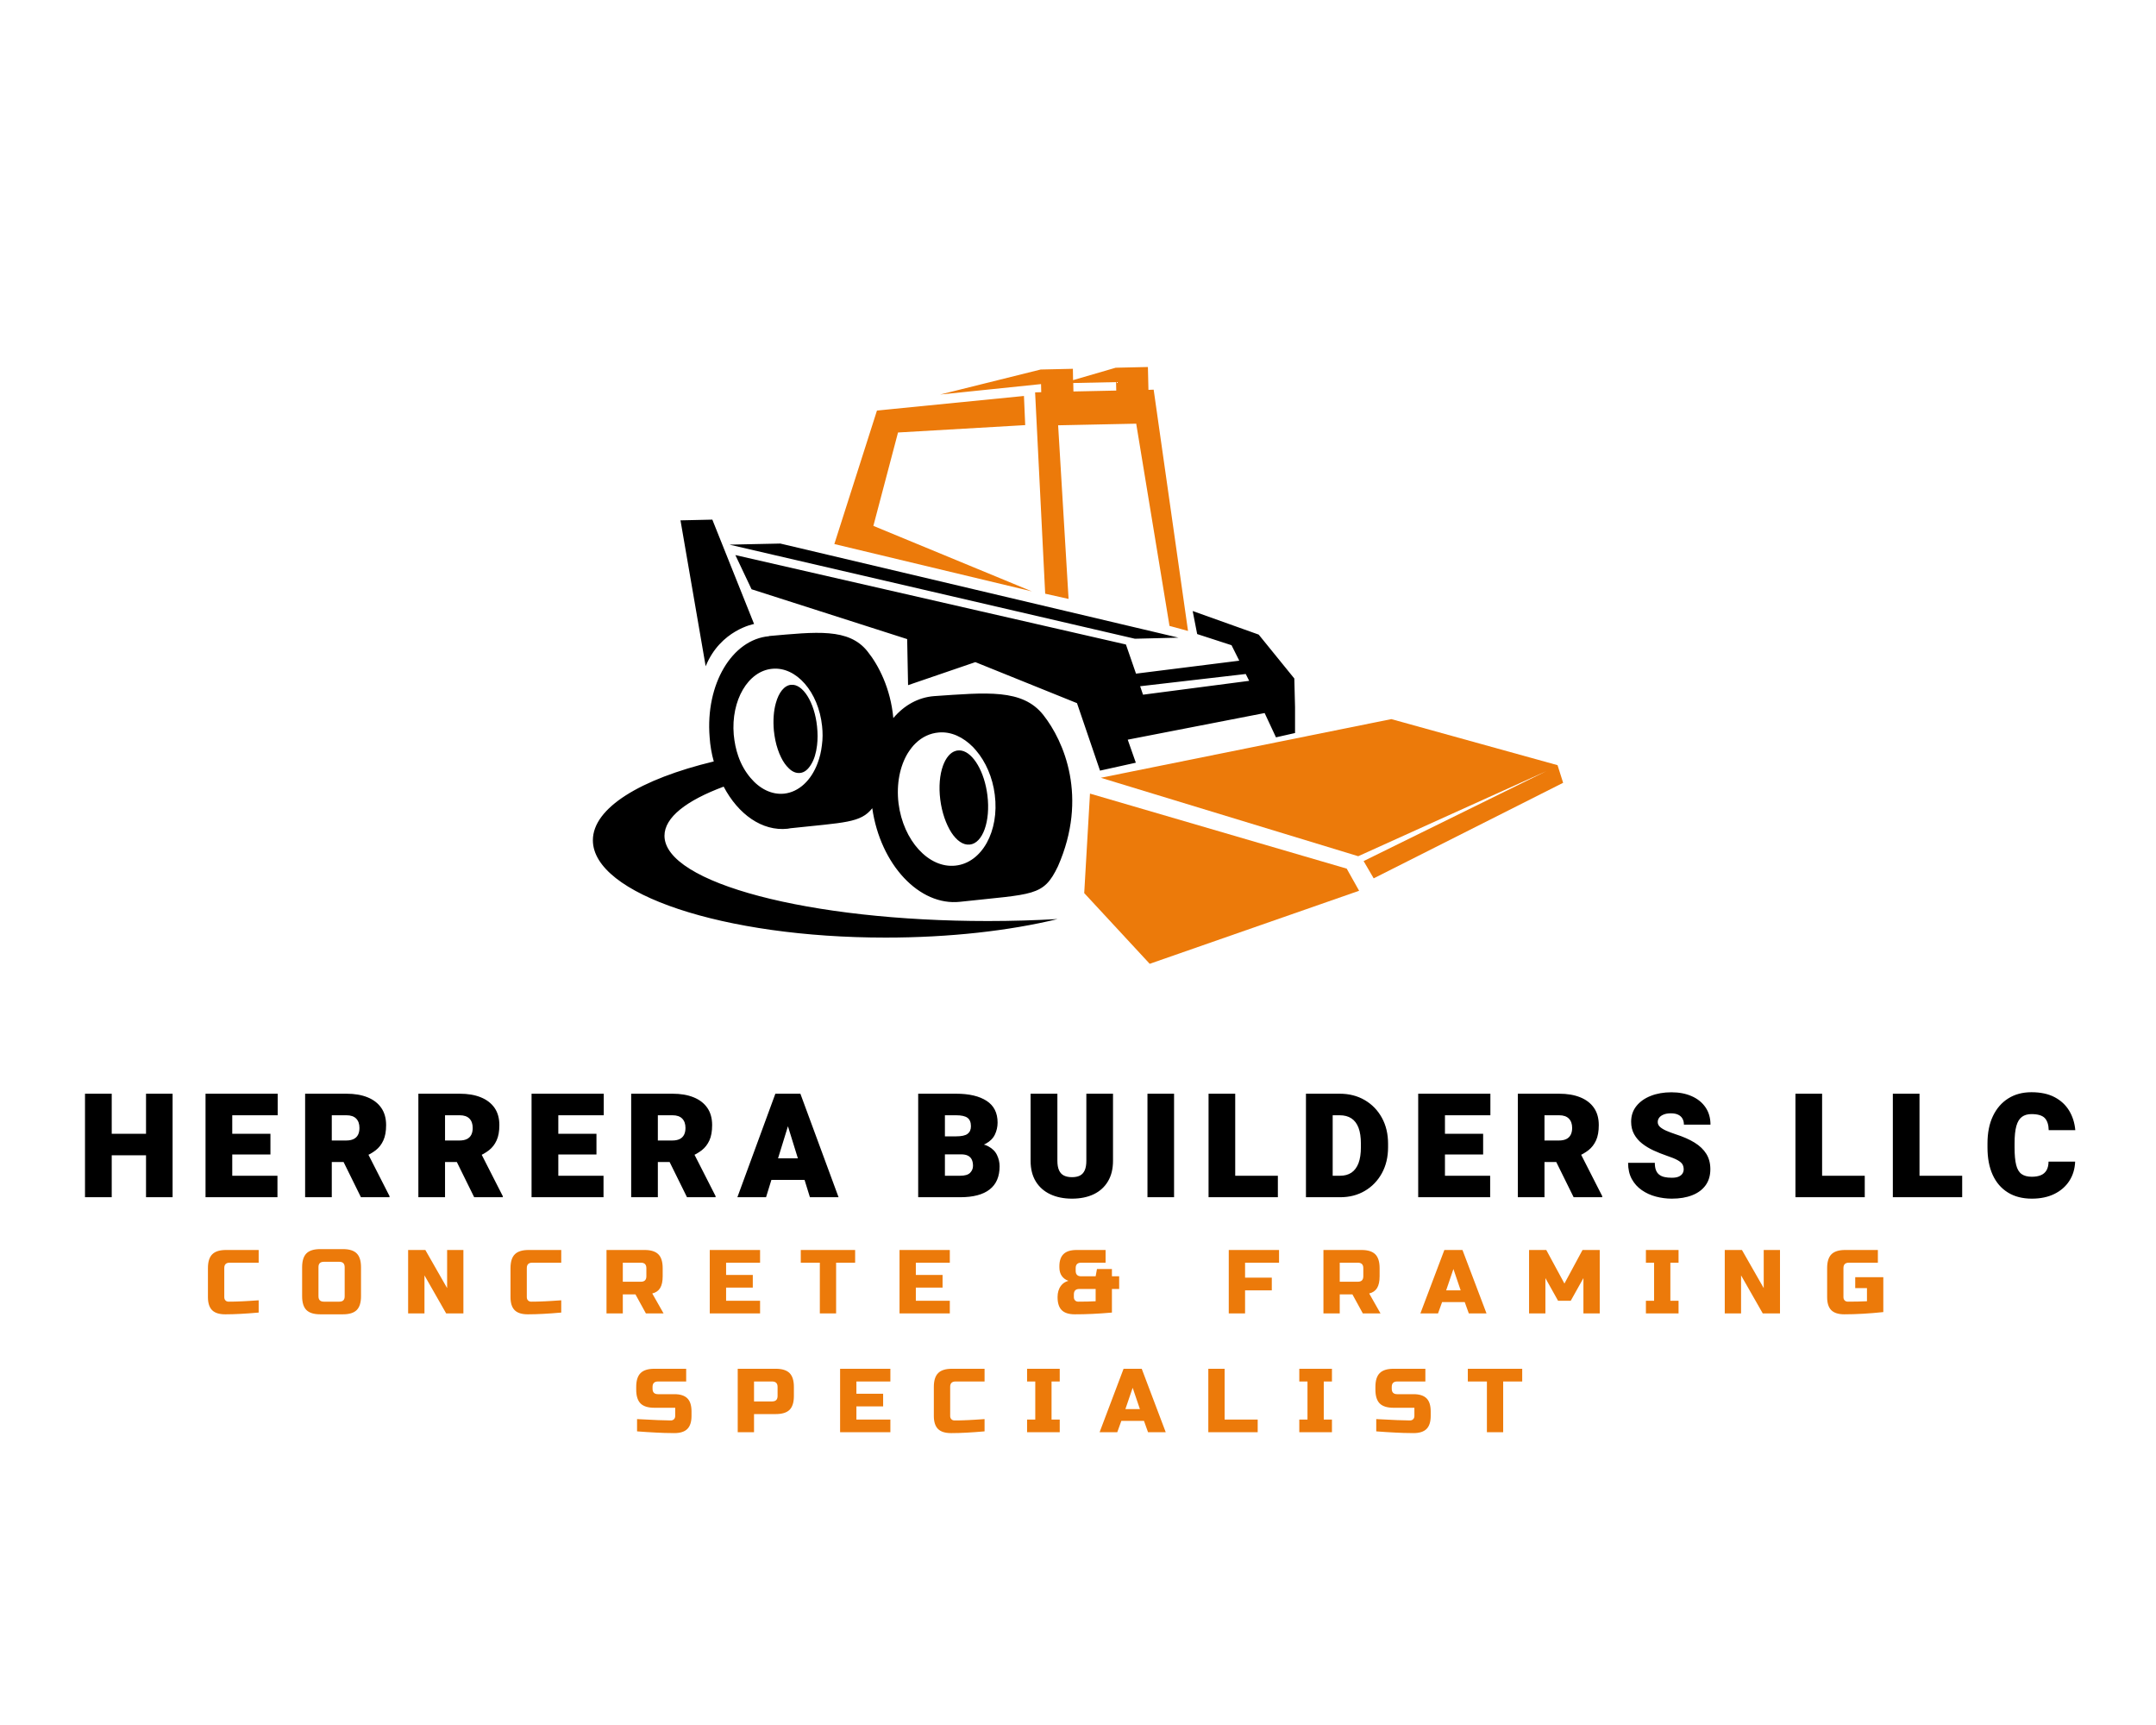 <?xml version="1.0" encoding="UTF-8" standalone="no" ?>
<!DOCTYPE svg PUBLIC "-//W3C//DTD SVG 1.1//EN" "http://www.w3.org/Graphics/SVG/1.1/DTD/svg11.dtd">
<svg xmlns="http://www.w3.org/2000/svg" xmlns:xlink="http://www.w3.org/1999/xlink" version="1.1" viewBox="0 0 1280 1024" xml:space="preserve">
<desc>Created with Fabric.js 4.4.0</desc>
<defs>
</defs>
<g transform="matrix(1 0 0 1 640 512)" id="background-logo"  >
<rect style="stroke: none; stroke-width: 0; stroke-dasharray: none; stroke-linecap: butt; stroke-dashoffset: 0; stroke-linejoin: miter; stroke-miterlimit: 4; fill: rgb(255,255,255); fill-opacity: 0; fill-rule: nonzero; opacity: 1;"  paint-order="stroke"  x="-640" y="-512" rx="0" ry="0" width="1280" height="1024" />
</g>
<g transform="matrix(1.921 0 0 1.921 640 395)" id="logo-logo"  >
<g style=""  paint-order="stroke"   >
		<g transform="matrix(0.556 0 0 0.556 37.312 0)"  >
<path style="stroke: none; stroke-width: 1; stroke-dasharray: none; stroke-linecap: butt; stroke-dashoffset: 0; stroke-linejoin: miter; stroke-miterlimit: 4; fill: rgb(236,122,10); fill-rule: nonzero; opacity: 1;"  paint-order="stroke"  transform=" translate(-427.05, -359.95)" d="M 509.3 472.9 L 516.2 485.2 L 399.8 525.8 L 363.4 486.5 L 366.6 431.2 L 509.3 472.9 z M 626.5 415.4 L 534.1 389.8 L 372.6 422.4 L 515.7 466 L 620.3 418.7 L 518.7 468.7 L 524.3 478.3 L 629.6 425.2 L 626.5 415.4 z M 348.9 226.5 L 354.7 323 L 341.7 320.1 L 336.1 208.2 L 339.5 208.1 L 339.4 203.6 L 283.3 209.4 L 339.2 195.5 L 357.1 195.1 L 357.2 201.4 L 380.9 194.5 L 398.8 194.1 L 399.1 206.8 L 402 206.7 L 421.1 340.8 L 410.8 338 L 392.3 225.6 L 348.9 226.5 z M 357.4 207.7 L 381.2 207.2 L 381.1 202.5 L 357.3 203 L 357.4 207.7 z M 259.9 230.5 L 330.6 226.4 L 329.9 210.2 L 248.2 218.3 L 224.5 292.5 L 334.3 318.8 L 246.2 282.4 L 259.9 230.5 z" stroke-linecap="round" />
</g>
		<g transform="matrix(0.556 0 0 0.556 -41.426 19.531)"  >
<path style="stroke: none; stroke-width: 1; stroke-dasharray: none; stroke-linecap: butt; stroke-dashoffset: 0; stroke-linejoin: miter; stroke-miterlimit: 4; fill: rgb(0,0,0); fill-rule: nonzero; opacity: 1;"  paint-order="stroke"  transform=" translate(-285.45, -393.35)" d="M 214.9 392.1 C 215.3 395.8 215.3 399.4 214.9 402.7 C 214.4 406.9 213.3 410.5 211.7 413.1 C 210 416 207.9 417.8 205.4 418 C 203.2 418.2 201.1 417.3 199.2 415.4 C 197.6 413.9 196.1 411.8 194.9 409.3 C 194.2 407.9 193.6 406.4 193.1 404.9 C 192 401.7 191.3 398.2 190.9 394.4 C 190.4 388.7 190.8 383.4 192 379.2 C 193.6 373.3 196.7 369.3 200.5 369 C 207 368.4 213.5 378.7 214.9 392.1 z M 179.9 335.2 L 156.7 277.2 L 139 277.6 L 153 358.7 C 161.2 338.5 179.9 335.2 179.9 335.2 z M 415.8 342.8 L 194.5 290.5 L 166.2 291.1 L 391.6 343.4 L 415.8 342.8 z M 480.6 395.8 L 470 398.2 L 463.7 384.7 L 387.6 399.5 L 392.1 412.3 L 372.2 416.7 L 359.4 379.2 L 302.9 356.4 L 265.5 369.2 L 265 343.6 L 178.5 315.9 L 169.5 296.9 L 386.6 346.6 L 392.2 362.8 L 449.6 355.6 L 445.3 347 L 426.2 340.8 L 423.7 328 L 460.4 341.1 L 480.2 365.5 L 480.6 381.5 L 480.6 395.8 z M 455.1 366.8 L 453.2 363 L 394.5 369.8 L 396.1 374.5 L 455.1 366.8 z M 295.3 405.6 C 294.6 405.5 294 405.4 293.3 405.5 C 292.9 405.5 292.5 405.6 292.1 405.7 C 289 406.5 286.5 409.6 284.9 414 C 283.1 419 282.5 425.6 283.4 432.8 C 284.3 440 286.6 446.4 289.5 451 C 292.5 455.6 296.1 458.2 299.8 457.8 C 307 457.1 311.4 444.8 309.6 430.4 C 308 417.4 301.8 406.9 295.3 405.6 z M 340.7 385.8 C 352.2 400.4 365.7 431.5 348.8 469.9 C 340.7 486.8 335.4 485.1 294.4 489.6 C 271.8 492.1 250.1 468.9 245.6 437.6 C 239.2 445.8 230.1 445.5 200.4 448.7 C 200.4 448.7 200.3 448.7 200.3 448.7 C 199.7 448.8 199.1 448.9 198.5 449 C 184.4 450.5 171.1 441 163 425.6 C 142.3 433.3 130.1 442.7 130.1 452.9 C 130.1 479.1 210.6 500.3 309.9 500.3 C 323.2 500.3 336.1 499.9 348.6 499.2 C 321.8 505.7 288.7 509.5 253 509.5 C 163.1 509.5 90.3 485.3 90.3 455.4 C 90.3 437.4 116.8 421.4 157.5 411.6 C 156.3 407.3 155.5 402.8 155.2 398.1 C 152.8 368.6 167.7 343.8 188.2 342 C 188.2 342 188.2 341.9 188.2 341.9 C 214.4 339.6 232.6 337.3 243 350.5 C 249.1 358.1 255.8 371 257.3 387.5 C 263.3 380.4 271.1 376 279.9 375.3 C 309.2 373.3 329.1 371.1 340.7 385.8 z M 217.7 391.9 C 215.7 373 203.4 358.8 190 360.1 C 176.6 361.3 167 377.6 168.6 396.7 C 169 400.9 169.8 404.9 171.1 408.6 C 172.7 413.3 175.1 417.4 177.9 420.7 C 183 426.8 189.7 430.2 196.6 429.5 C 204.9 428.6 211.7 422 215.2 412.6 C 216.4 409.5 217.2 406.1 217.6 402.6 C 218.1 399.1 218.1 395.5 217.7 391.9 z M 313.7 430.1 C 312.5 420.4 308.6 411.7 303.3 405.5 C 302.8 404.9 302.2 404.3 301.7 403.7 C 296.2 398.1 289.5 394.9 282.6 395.5 L 282.6 395.5 C 277.7 395.9 273.3 398 269.7 401.5 C 268.1 403 266.7 404.9 265.4 406.9 C 261 414.1 258.9 424.1 260.2 434.9 C 262.8 455.6 277 471.1 291.8 469.5 L 291.8 469.5 C 306.5 468 316.3 450.4 313.7 430.1 z" stroke-linecap="round" />
</g>
</g>
</g>
<g transform="matrix(1.921 0 0 1.921 641.277 679.959)" id="text-logo"  >
<g style=""  paint-order="stroke"   >
		<g transform="matrix(1 0 0 1 0 0)" id="text-logo-path-0"  >
<path style="stroke: none; stroke-width: 0; stroke-dasharray: none; stroke-linecap: butt; stroke-dashoffset: 0; stroke-linejoin: miter; stroke-miterlimit: 4; fill: rgb(0,0,0); fill-rule: nonzero; opacity: 1;"  paint-order="stroke"  transform=" translate(-309.815, 16.005)" d="M 23.8 -19.6 L 23.8 -12.96 L 7.78 -12.96 L 7.78 -19.6 L 23.8 -19.6 Z M 10.52 -31.99 L 10.52 0 L 2.26 0 L 2.26 -31.99 L 10.52 -31.99 Z M 29.33 -31.99 L 29.33 0 L 21.12 0 L 21.12 -31.99 L 29.33 -31.99 Z M 61.74 -6.64 L 61.74 0 L 44.85 0 L 44.85 -6.64 L 61.74 -6.64 Z M 47.77 -31.99 L 47.77 0 L 39.51 0 L 39.51 -31.99 L 47.77 -31.99 Z M 59.57 -19.6 L 59.57 -13.21 L 44.85 -13.21 L 44.85 -19.6 L 59.57 -19.6 Z M 61.81 -31.99 L 61.81 -25.33 L 44.85 -25.33 L 44.85 -31.99 L 61.81 -31.99 Z M 70.29 -31.99 L 83.08 -31.99 Q 86.84 -31.99 89.58 -30.88 Q 92.33 -29.77 93.82 -27.62 Q 95.32 -25.47 95.32 -22.28 L 95.32 -22.28 Q 95.32 -19.42 94.47 -17.57 Q 93.63 -15.71 92.12 -14.53 Q 90.62 -13.36 88.59 -12.52 L 88.59 -12.52 L 85.89 -10.88 L 75.45 -10.88 L 75.41 -17.53 L 82.99 -17.53 Q 84.35 -17.53 85.26 -17.97 Q 86.18 -18.41 86.63 -19.28 Q 87.08 -20.15 87.08 -21.42 L 87.08 -21.42 Q 87.08 -23.27 86.07 -24.3 Q 85.06 -25.33 83.08 -25.33 L 83.08 -25.33 L 78.53 -25.33 L 78.53 0 L 70.29 0 L 70.29 -31.99 Z M 87.54 0 L 80.6 -14.08 L 89.34 -14.15 L 96.37 -0.35 L 96.37 0 L 87.54 0 Z M 105.29 -31.99 L 118.08 -31.99 Q 121.84 -31.99 124.58 -30.88 Q 127.33 -29.77 128.83 -27.62 Q 130.32 -25.47 130.32 -22.28 L 130.32 -22.28 Q 130.32 -19.42 129.47 -17.57 Q 128.63 -15.71 127.12 -14.53 Q 125.62 -13.36 123.6 -12.52 L 123.6 -12.52 L 120.89 -10.88 L 110.46 -10.88 L 110.41 -17.53 L 117.99 -17.53 Q 119.36 -17.53 120.27 -17.97 Q 121.18 -18.41 121.63 -19.28 Q 122.08 -20.15 122.08 -21.42 L 122.08 -21.42 Q 122.08 -23.27 121.07 -24.3 Q 120.06 -25.33 118.08 -25.33 L 118.08 -25.33 L 113.53 -25.33 L 113.53 0 L 105.29 0 L 105.29 -31.99 Z M 122.54 0 L 115.6 -14.08 L 124.34 -14.15 L 131.37 -0.35 L 131.37 0 L 122.54 0 Z M 162.51 -6.64 L 162.51 0 L 145.61 0 L 145.61 -6.64 L 162.51 -6.64 Z M 148.54 -31.99 L 148.54 0 L 140.27 0 L 140.27 -31.99 L 148.54 -31.99 Z M 160.33 -19.6 L 160.33 -13.21 L 145.61 -13.21 L 145.61 -19.6 L 160.33 -19.6 Z M 162.58 -31.99 L 162.58 -25.33 L 145.61 -25.33 L 145.61 -31.99 L 162.58 -31.99 Z M 171.06 -31.99 L 183.85 -31.99 Q 187.6 -31.99 190.35 -30.88 Q 193.1 -29.77 194.59 -27.62 Q 196.08 -25.47 196.08 -22.28 L 196.08 -22.28 Q 196.08 -19.42 195.24 -17.57 Q 194.39 -15.71 192.89 -14.53 Q 191.38 -13.36 189.36 -12.52 L 189.36 -12.52 L 186.66 -10.88 L 176.22 -10.88 L 176.18 -17.53 L 183.76 -17.53 Q 185.12 -17.53 186.03 -17.97 Q 186.94 -18.41 187.39 -19.28 Q 187.84 -20.15 187.84 -21.42 L 187.84 -21.42 Q 187.84 -23.27 186.83 -24.3 Q 185.82 -25.33 183.85 -25.33 L 183.85 -25.33 L 179.3 -25.33 L 179.3 0 L 171.06 0 L 171.06 -31.99 Z M 188.31 0 L 181.36 -14.08 L 190.11 -14.15 L 197.14 -0.35 L 197.14 0 L 188.31 0 Z M 220.23 -24.28 L 212.74 0 L 203.88 0 L 215.62 -31.99 L 221.2 -31.99 L 220.23 -24.28 Z M 226.3 0 L 218.78 -24.28 L 217.71 -31.99 L 223.35 -31.99 L 235.15 0 L 226.3 0 Z M 226.21 -12.02 L 226.21 -5.36 L 209.79 -5.36 L 209.79 -12.02 L 226.21 -12.02 Z M 273.03 -13.25 L 264.9 -13.25 L 264.86 -18.81 L 271.43 -18.81 Q 274 -18.81 275.03 -19.59 Q 276.06 -20.37 276.06 -21.93 L 276.06 -21.93 Q 276.06 -23.77 274.99 -24.55 Q 273.91 -25.33 271.49 -25.33 L 271.49 -25.33 L 268.02 -25.33 L 268.02 0 L 259.76 0 L 259.76 -31.99 L 271.49 -31.99 Q 277.51 -31.99 280.91 -29.78 Q 284.3 -27.58 284.3 -23.07 L 284.3 -23.07 Q 284.3 -21.12 283.47 -19.37 Q 282.63 -17.62 280.65 -16.55 Q 278.66 -15.47 275.19 -15.49 L 275.19 -15.49 L 273.03 -13.25 Z M 272.72 0 L 262.9 0 L 265.72 -6.64 L 272.72 -6.64 Q 274.94 -6.64 275.82 -7.56 Q 276.7 -8.48 276.7 -9.69 L 276.7 -9.69 Q 276.7 -10.81 276.34 -11.6 Q 275.98 -12.39 275.17 -12.82 Q 274.37 -13.25 273.03 -13.25 L 273.03 -13.25 L 266.44 -13.25 L 266.48 -18.81 L 274.26 -18.81 L 276.2 -16.55 Q 279.51 -16.77 281.41 -15.74 Q 283.32 -14.72 284.12 -13.04 Q 284.92 -11.36 284.92 -9.56 L 284.92 -9.56 Q 284.92 -4.79 281.84 -2.4 Q 278.77 0 272.72 0 L 272.72 0 Z M 311.73 -31.99 L 319.97 -31.99 L 319.97 -11.27 Q 319.97 -7.49 318.39 -4.88 Q 316.82 -2.26 313.98 -0.91 Q 311.13 0.44 307.29 0.44 L 307.29 0.44 Q 303.49 0.44 300.6 -0.91 Q 297.71 -2.26 296.1 -4.88 Q 294.5 -7.49 294.5 -11.27 L 294.5 -11.27 L 294.5 -31.99 L 302.78 -31.99 L 302.78 -11.27 Q 302.78 -9.45 303.29 -8.33 Q 303.79 -7.21 304.8 -6.7 Q 305.82 -6.2 307.29 -6.2 L 307.29 -6.2 Q 308.78 -6.2 309.76 -6.7 Q 310.74 -7.21 311.23 -8.33 Q 311.73 -9.45 311.73 -11.27 L 311.73 -11.27 L 311.73 -31.99 Z M 338.84 -31.99 L 338.84 0 L 330.62 0 L 330.62 -31.99 L 338.84 -31.99 Z M 370.92 -6.64 L 370.92 0 L 354.84 0 L 354.84 -6.64 L 370.92 -6.64 Z M 357.74 -31.99 L 357.74 0 L 349.5 0 L 349.5 -31.99 L 357.74 -31.99 Z M 390.15 0 L 383.09 0 L 383.14 -6.64 L 390.15 -6.64 Q 392.23 -6.64 393.66 -7.6 Q 395.09 -8.57 395.84 -10.52 Q 396.58 -12.48 396.58 -15.45 L 396.58 -15.45 L 396.58 -16.57 Q 396.58 -19.51 395.85 -21.46 Q 395.11 -23.4 393.65 -24.37 Q 392.19 -25.33 390.01 -25.33 L 390.01 -25.33 L 382.96 -25.33 L 382.96 -31.99 L 390.01 -31.99 Q 394.41 -31.99 397.78 -30.01 Q 401.15 -28.04 403.07 -24.55 Q 404.98 -21.07 404.98 -16.52 L 404.98 -16.52 L 404.98 -15.45 Q 404.98 -10.92 403.07 -7.43 Q 401.15 -3.93 397.81 -1.97 Q 394.48 0 390.15 0 L 390.15 0 Z M 387.86 -31.99 L 387.86 0 L 379.6 0 L 379.6 -31.99 L 387.86 -31.99 Z M 436.53 -6.64 L 436.53 0 L 419.63 0 L 419.63 -6.64 L 436.53 -6.64 Z M 422.56 -31.99 L 422.56 0 L 414.29 0 L 414.29 -31.99 L 422.56 -31.99 Z M 434.36 -19.6 L 434.36 -13.21 L 419.63 -13.21 L 419.63 -19.6 L 434.36 -19.6 Z M 436.6 -31.99 L 436.6 -25.33 L 419.63 -25.33 L 419.63 -31.99 L 436.6 -31.99 Z M 445.08 -31.99 L 457.87 -31.99 Q 461.62 -31.99 464.37 -30.88 Q 467.12 -29.77 468.61 -27.62 Q 470.1 -25.47 470.1 -22.28 L 470.1 -22.28 Q 470.1 -19.42 469.26 -17.57 Q 468.41 -15.71 466.91 -14.53 Q 465.4 -13.36 463.38 -12.52 L 463.38 -12.52 L 460.68 -10.88 L 450.24 -10.88 L 450.2 -17.53 L 457.78 -17.53 Q 459.14 -17.53 460.05 -17.97 Q 460.96 -18.41 461.41 -19.28 Q 461.87 -20.15 461.87 -21.42 L 461.87 -21.42 Q 461.87 -23.27 460.85 -24.3 Q 459.84 -25.33 457.87 -25.33 L 457.87 -25.33 L 453.32 -25.33 L 453.32 0 L 445.08 0 L 445.08 -31.99 Z M 462.33 0 L 455.38 -14.08 L 464.13 -14.15 L 471.16 -0.35 L 471.16 0 L 462.33 0 Z M 496.34 -8.61 L 496.34 -8.61 Q 496.34 -9.47 495.98 -10.13 Q 495.62 -10.79 494.48 -11.44 Q 493.35 -12.08 491.04 -12.85 L 491.04 -12.85 Q 488.98 -13.56 487.02 -14.46 Q 485.07 -15.36 483.51 -16.58 Q 481.95 -17.8 481.03 -19.46 Q 480.1 -21.12 480.1 -23.33 L 480.1 -23.33 Q 480.1 -26.15 481.73 -28.18 Q 483.35 -30.21 486.17 -31.32 Q 488.98 -32.43 492.56 -32.43 L 492.56 -32.43 Q 496.1 -32.43 498.81 -31.23 Q 501.53 -30.04 503.07 -27.8 Q 504.62 -25.55 504.62 -22.43 L 504.62 -22.43 L 496.41 -22.43 Q 496.41 -23.47 495.98 -24.26 Q 495.55 -25.05 494.66 -25.49 Q 493.77 -25.93 492.39 -25.93 L 492.39 -25.93 Q 491.04 -25.93 490.13 -25.55 Q 489.22 -25.18 488.77 -24.58 Q 488.32 -23.97 488.32 -23.23 L 488.32 -23.23 Q 488.32 -22.37 489.02 -21.73 Q 489.73 -21.09 490.98 -20.54 Q 492.23 -20 493.88 -19.45 L 493.88 -19.45 Q 497.31 -18.35 499.69 -16.89 Q 502.08 -15.42 503.33 -13.41 Q 504.58 -11.4 504.58 -8.66 L 504.58 -8.66 Q 504.58 -5.73 503.12 -3.7 Q 501.66 -1.67 498.98 -0.62 Q 496.3 0.44 492.67 0.44 L 492.67 0.44 Q 490.17 0.44 487.76 -0.2 Q 485.35 -0.83 483.41 -2.18 Q 481.46 -3.52 480.31 -5.61 Q 479.16 -7.71 479.16 -10.63 L 479.16 -10.63 L 487.42 -10.63 Q 487.42 -9.32 487.74 -8.44 Q 488.06 -7.56 488.72 -7.02 Q 489.38 -6.48 490.36 -6.25 Q 491.35 -6.02 492.67 -6.02 L 492.67 -6.02 Q 494.03 -6.02 494.84 -6.39 Q 495.64 -6.77 495.99 -7.36 Q 496.34 -7.95 496.34 -8.61 Z M 552.3 -6.64 L 552.3 0 L 536.22 0 L 536.22 -6.64 L 552.3 -6.64 Z M 539.12 -31.99 L 539.12 0 L 530.88 0 L 530.88 -31.99 L 539.12 -31.99 Z M 582.41 -6.64 L 582.41 0 L 566.32 0 L 566.32 -6.64 L 582.41 -6.64 Z M 569.22 -31.99 L 569.22 0 L 560.98 0 L 560.98 -31.99 L 569.22 -31.99 Z M 609.1 -11.01 L 617.32 -11.01 Q 617.19 -7.62 615.52 -5.04 Q 613.85 -2.46 610.89 -1.01 Q 607.94 0.44 603.94 0.44 L 603.94 0.44 Q 599.61 0.44 596.54 -1.46 Q 593.46 -3.36 591.84 -6.9 Q 590.23 -10.44 590.23 -15.34 L 590.23 -15.34 L 590.23 -16.63 Q 590.23 -21.56 591.92 -25.09 Q 593.61 -28.63 596.66 -30.54 Q 599.7 -32.45 603.81 -32.45 L 603.81 -32.45 Q 608.07 -32.45 610.98 -30.92 Q 613.89 -29.38 615.49 -26.72 Q 617.08 -24.06 617.37 -20.72 L 617.37 -20.72 L 609.15 -20.72 Q 609.1 -23.23 607.94 -24.46 Q 606.77 -25.69 603.81 -25.69 L 603.81 -25.69 Q 602.03 -25.69 600.88 -24.84 Q 599.72 -23.99 599.16 -22.03 Q 598.6 -20.06 598.6 -16.68 L 598.6 -16.68 L 598.6 -15.34 Q 598.6 -11.93 599.1 -9.96 Q 599.59 -8 600.77 -7.16 Q 601.94 -6.33 603.94 -6.33 L 603.94 -6.33 Q 605.59 -6.33 606.73 -6.81 Q 607.87 -7.29 608.48 -8.33 Q 609.08 -9.36 609.1 -11.01 L 609.1 -11.01 Z" stroke-linecap="round" />
</g>
</g>
</g>
<g transform="matrix(1.921 0 0 1.921 620.778 796.111)" id="tagline-d4cb05c7-40cb-4d4a-be7e-0eb21d4d4376-logo"  >
<g style=""  paint-order="stroke"   >
		<g transform="matrix(1 0 0 1 0 -18.351)" id="tagline-d4cb05c7-40cb-4d4a-be7e-0eb21d4d4376-logo-path-0"  >
<path style="stroke: none; stroke-width: 0; stroke-dasharray: none; stroke-linecap: butt; stroke-dashoffset: 0; stroke-linejoin: miter; stroke-miterlimit: 4; fill: rgb(236,122,10); fill-rule: nonzero; opacity: 1;"  paint-order="stroke"  transform=" translate(-260.01, 9.802)" d="M 1.12 -5.04 L 1.12 -5.04 L 1.12 -14 Q 1.12 -16.94 2.45 -18.27 Q 3.77 -19.61 6.73 -19.61 L 6.73 -19.61 L 16.8 -19.61 L 16.8 -15.68 L 7.83 -15.68 Q 6.15 -15.68 6.17 -14 L 6.17 -14 L 6.17 -5.04 Q 6.17 -4.4 6.54 -4.02 Q 6.92 -3.64 7.51 -3.64 Q 8.09 -3.64 8.79 -3.65 Q 9.49 -3.66 10.25 -3.69 Q 11.01 -3.72 11.78 -3.75 Q 12.55 -3.77 13.77 -3.86 Q 14.98 -3.95 16.8 -4.06 L 16.8 -4.06 L 16.8 -0.27 Q 10.71 0.27 6.63 0.27 L 6.63 0.27 Q 6.54 0.27 6.44 0.27 L 6.44 0.27 Q 3.69 0.27 2.41 -1.01 Q 1.12 -2.3 1.12 -5.04 Z M 30.23 -5.32 L 30.23 -5.32 L 30.23 -14.27 Q 30.23 -17.21 31.56 -18.55 Q 32.88 -19.88 35.84 -19.88 L 35.84 -19.88 L 42.84 -19.88 Q 45.78 -19.88 47.1 -18.55 Q 48.43 -17.23 48.43 -14.27 L 48.43 -14.27 L 48.43 -5.32 Q 48.43 -2.38 47.1 -1.05 Q 45.78 0.27 42.84 0.27 L 42.84 0.27 L 35.84 0.27 Q 32.9 0.27 31.56 -1.05 Q 30.23 -2.38 30.23 -5.32 Z M 35.28 -14.27 L 35.28 -5.32 Q 35.28 -3.64 36.94 -3.64 L 36.94 -3.64 L 41.72 -3.64 Q 43.4 -3.64 43.38 -5.32 L 43.38 -5.32 L 43.38 -14.27 Q 43.38 -15.96 41.72 -15.96 L 41.72 -15.96 L 36.94 -15.96 Q 35.26 -15.96 35.28 -14.27 L 35.28 -14.27 Z M 68.04 0 L 62.99 0 L 62.99 -19.61 L 68.31 -19.61 L 75.04 -7.83 L 75.04 -19.61 L 80.07 -19.61 L 80.07 0 L 74.75 0 L 68.04 -11.76 L 68.04 0 Z M 94.63 -5.04 L 94.63 -5.04 L 94.63 -14 Q 94.63 -16.94 95.96 -18.27 Q 97.28 -19.61 100.24 -19.61 L 100.24 -19.61 L 110.31 -19.61 L 110.31 -15.68 L 101.34 -15.68 Q 99.66 -15.68 99.67 -14 L 99.67 -14 L 99.67 -5.04 Q 99.67 -4.4 100.05 -4.02 Q 100.43 -3.64 101.01 -3.64 Q 101.6 -3.64 102.3 -3.65 Q 103 -3.66 103.76 -3.69 Q 104.51 -3.72 105.29 -3.75 Q 106.06 -3.77 107.28 -3.86 Q 108.49 -3.95 110.31 -4.06 L 110.31 -4.06 L 110.31 -0.27 Q 104.21 0.27 100.14 0.27 L 100.14 0.27 Q 100.04 0.27 99.95 0.27 L 99.95 0.27 Q 97.2 0.27 95.91 -1.01 Q 94.63 -2.3 94.63 -5.04 Z M 129.34 0 L 124.3 0 L 124.3 -19.61 L 136.06 -19.61 Q 139 -19.61 140.33 -18.27 Q 141.66 -16.94 141.66 -14 L 141.66 -14 L 141.66 -11.48 Q 141.66 -9.16 140.89 -7.87 Q 140.12 -6.58 138.44 -6.17 L 138.44 -6.17 L 141.94 0 L 136.48 0 L 133.25 -5.88 L 129.34 -5.88 L 129.34 0 Z M 129.34 -15.68 L 129.34 -9.8 L 134.94 -9.8 Q 136.62 -9.8 136.62 -11.48 L 136.62 -11.48 L 136.62 -14 Q 136.62 -15.68 134.94 -15.68 L 134.94 -15.68 L 129.34 -15.68 Z M 171.76 0 L 156.21 0 L 156.21 -19.61 L 171.76 -19.61 L 171.76 -15.68 L 161.26 -15.68 L 161.26 -11.89 L 169.51 -11.89 L 169.51 -7.98 L 161.26 -7.98 L 161.26 -3.92 L 171.76 -3.92 L 171.76 0 Z M 190.23 -15.68 L 184.34 -15.68 L 184.34 -19.61 L 201.14 -19.61 L 201.14 -15.68 L 195.26 -15.68 L 195.26 0 L 190.23 0 L 190.23 -15.68 Z M 230.4 0 L 214.86 0 L 214.86 -19.61 L 230.4 -19.61 L 230.4 -15.68 L 219.9 -15.68 L 219.9 -11.89 L 228.16 -11.89 L 228.16 -7.98 L 219.9 -7.98 L 219.9 -3.92 L 230.4 -3.92 L 230.4 0 Z M 263.7 -5.04 L 263.7 -5.04 Q 263.7 -7.18 264.76 -8.57 L 264.76 -8.57 Q 265.6 -9.69 267.06 -10.08 L 267.06 -10.08 Q 265.8 -10.5 265.03 -11.55 Q 264.26 -12.61 264.26 -14.27 L 264.26 -14.27 L 264.26 -14.56 Q 264.26 -17.1 265.55 -18.35 Q 266.84 -19.61 269.59 -19.61 L 269.59 -19.61 L 278.54 -19.61 L 278.54 -15.68 L 270.98 -15.68 Q 269.3 -15.68 269.3 -14 L 269.3 -14 L 269.3 -13.17 Q 269.3 -11.48 270.98 -11.48 L 270.98 -11.48 L 275.47 -11.48 L 275.88 -13.73 L 280.5 -13.73 L 280.5 -11.48 L 282.74 -11.48 L 282.74 -7.56 L 280.5 -7.56 L 280.5 -0.27 Q 274.14 0.29 269.03 0.27 L 269.03 0.27 Q 266.28 0.27 264.99 -1.01 Q 263.7 -2.3 263.7 -5.04 Z M 268.74 -5.88 L 268.74 -5.04 Q 268.74 -4.4 269.12 -4.02 Q 269.49 -3.64 270.13 -3.64 L 270.13 -3.64 Q 273.21 -3.64 275.47 -3.77 L 275.47 -3.77 L 275.47 -7.56 L 270.42 -7.56 Q 268.74 -7.56 268.74 -5.88 L 268.74 -5.88 Z M 321.65 0 L 316.61 0 L 316.61 -19.61 L 332.15 -19.61 L 332.15 -15.68 L 321.65 -15.68 L 321.65 -11.06 L 329.91 -11.06 L 329.91 -7.14 L 321.65 -7.14 L 321.65 0 Z M 350.91 0 L 345.87 0 L 345.87 -19.61 L 357.63 -19.61 Q 360.57 -19.61 361.9 -18.27 Q 363.23 -16.94 363.23 -14 L 363.23 -14 L 363.23 -11.48 Q 363.23 -9.16 362.46 -7.87 Q 361.69 -6.58 360.01 -6.17 L 360.01 -6.17 L 363.51 0 L 358.05 0 L 354.83 -5.88 L 350.91 -5.88 L 350.91 0 Z M 350.91 -15.68 L 350.91 -9.8 L 356.51 -9.8 Q 358.19 -9.8 358.19 -11.48 L 358.19 -11.48 L 358.19 -14 Q 358.19 -15.68 356.51 -15.68 L 356.51 -15.68 L 350.91 -15.68 Z M 381.28 0 L 375.83 0 L 383.24 -19.61 L 388.84 -19.61 L 396.27 0 L 390.8 0 L 389.54 -3.5 L 382.54 -3.5 L 381.28 0 Z M 386.04 -13.73 L 383.8 -7.14 L 388.28 -7.14 L 386.04 -13.73 Z M 414.47 0 L 409.42 0 L 409.42 -19.61 L 414.74 -19.61 L 420.35 -9.24 L 425.94 -19.61 L 431.26 -19.61 L 431.26 0 L 426.22 0 L 426.22 -10.92 L 422.3 -3.92 L 418.38 -3.92 L 414.47 -10.92 L 414.47 0 Z M 455.62 0 L 445.53 0 L 445.53 -3.92 L 448.06 -3.92 L 448.06 -15.68 L 445.53 -15.68 L 445.53 -19.61 L 455.62 -19.61 L 455.62 -15.68 L 453.09 -15.68 L 453.09 -3.92 L 455.62 -3.92 L 455.62 0 Z M 474.94 0 L 469.9 0 L 469.9 -19.61 L 475.21 -19.61 L 481.94 -7.83 L 481.94 -19.61 L 486.97 -19.61 L 486.97 0 L 481.65 0 L 474.94 -11.76 L 474.94 0 Z M 501.54 -5.04 L 501.54 -5.04 L 501.54 -14 Q 501.54 -16.94 502.86 -18.27 Q 504.19 -19.61 507.14 -19.61 L 507.14 -19.61 L 517.22 -19.61 L 517.22 -15.68 L 508.25 -15.68 Q 506.57 -15.68 506.58 -14 L 506.58 -14 L 506.58 -5.04 Q 506.58 -4.4 506.96 -4.02 Q 507.33 -3.64 507.97 -3.64 L 507.97 -3.64 Q 511.2 -3.64 513.85 -3.77 L 513.85 -3.77 L 513.85 -7.83 L 510.22 -7.83 L 510.22 -11.2 L 518.9 -11.2 L 518.9 -0.42 Q 512.35 0.27 506.85 0.27 L 506.85 0.27 Q 504.11 0.27 502.82 -1.01 Q 501.54 -2.3 501.54 -5.04 Z" stroke-linecap="round" />
</g>
		<g transform="matrix(1 0 0 1 10.381 18.489)" id="tagline-d4cb05c7-40cb-4d4a-be7e-0eb21d4d4376-logo-path-1"  >
<path style="stroke: none; stroke-width: 0; stroke-dasharray: none; stroke-linecap: butt; stroke-dashoffset: 0; stroke-linejoin: miter; stroke-miterlimit: 4; fill: rgb(236,122,10); fill-rule: nonzero; opacity: 1;"  paint-order="stroke"  transform=" translate(-137.74, 9.67)" d="M 0.83 -13.17 L 0.83 -13.17 L 0.83 -14 Q 0.83 -16.94 2.17 -18.27 Q 3.5 -19.61 6.44 -19.61 L 6.44 -19.61 L 16.27 -19.61 L 16.27 -15.68 L 7.56 -15.68 Q 5.88 -15.68 5.88 -14 L 5.88 -14 L 5.88 -13.44 Q 5.88 -11.76 7.56 -11.76 L 7.56 -11.76 L 12.61 -11.76 Q 15.35 -11.76 16.64 -10.47 Q 17.92 -9.19 17.92 -6.44 L 17.92 -6.44 L 17.92 -5.04 Q 17.92 -2.3 16.63 -1.01 Q 15.34 0.27 12.61 0.27 L 12.61 0.27 Q 11.18 0.27 9.57 0.22 L 9.57 0.22 L 7 0.11 Q 4.14 -0.03 1.09 -0.27 L 1.09 -0.27 L 1.09 -4.06 Q 8.76 -3.64 11.48 -3.64 L 11.48 -3.64 Q 12.13 -3.64 12.5 -4.02 Q 12.88 -4.4 12.88 -5.04 L 12.88 -5.04 L 12.88 -7.56 L 6.44 -7.56 Q 3.5 -7.56 2.17 -8.89 Q 0.83 -10.23 0.83 -13.17 Z M 37.24 0 L 32.2 0 L 32.2 -19.61 L 43.96 -19.61 Q 46.9 -19.61 48.23 -18.27 Q 49.56 -16.94 49.56 -14 L 49.56 -14 L 49.56 -11.2 Q 49.56 -8.26 48.23 -6.93 Q 46.9 -5.61 43.96 -5.61 L 43.96 -5.61 L 37.24 -5.61 L 37.24 0 Z M 37.24 -15.68 L 37.24 -9.52 L 42.84 -9.52 Q 44.52 -9.52 44.52 -11.2 L 44.52 -11.2 L 44.52 -14 Q 44.52 -15.68 42.84 -15.68 L 42.84 -15.68 L 37.24 -15.68 Z M 79.38 0 L 63.84 0 L 63.84 -19.61 L 79.38 -19.61 L 79.38 -15.68 L 68.88 -15.68 L 68.88 -11.89 L 77.14 -11.89 L 77.14 -7.98 L 68.88 -7.98 L 68.88 -3.92 L 79.38 -3.92 L 79.38 0 Z M 92.81 -5.04 L 92.81 -5.04 L 92.81 -14 Q 92.81 -16.94 94.14 -18.27 Q 95.46 -19.61 98.42 -19.61 L 98.42 -19.61 L 108.49 -19.61 L 108.49 -15.68 L 99.52 -15.68 Q 97.84 -15.68 97.86 -14 L 97.86 -14 L 97.86 -5.04 Q 97.86 -4.4 98.23 -4.02 Q 98.61 -3.64 99.2 -3.64 Q 99.78 -3.64 100.48 -3.65 Q 101.18 -3.66 101.94 -3.69 Q 102.7 -3.72 103.47 -3.75 Q 104.24 -3.77 105.46 -3.86 Q 106.67 -3.95 108.49 -4.06 L 108.49 -4.06 L 108.49 -0.27 Q 102.4 0.27 98.32 0.27 L 98.32 0.27 Q 98.23 0.27 98.13 0.27 L 98.13 0.27 Q 95.38 0.27 94.1 -1.01 Q 92.81 -2.3 92.81 -5.04 Z M 131.72 0 L 121.63 0 L 121.63 -3.92 L 124.16 -3.92 L 124.16 -15.68 L 121.63 -15.68 L 121.63 -19.61 L 131.72 -19.61 L 131.72 -15.68 L 129.19 -15.68 L 129.19 -3.92 L 131.72 -3.92 L 131.72 0 Z M 149.5 0 L 144.04 0 L 151.45 -19.61 L 157.06 -19.61 L 164.48 0 L 159.01 0 L 157.76 -3.5 L 150.76 -3.5 L 149.5 0 Z M 154.26 -13.73 L 152.01 -7.14 L 156.5 -7.14 L 154.26 -13.73 Z M 192.9 0 L 177.64 0 L 177.64 -19.61 L 182.68 -19.61 L 182.68 -3.92 L 192.9 -3.92 L 192.9 0 Z M 215.85 0 L 205.76 0 L 205.76 -3.92 L 208.29 -3.92 L 208.29 -15.68 L 205.76 -15.68 L 205.76 -19.61 L 215.85 -19.61 L 215.85 -15.68 L 213.32 -15.68 L 213.32 -3.92 L 215.85 -3.92 L 215.85 0 Z M 229.28 -13.17 L 229.28 -13.17 L 229.28 -14 Q 229.28 -16.94 230.61 -18.27 Q 231.95 -19.61 234.89 -19.61 L 234.89 -19.61 L 244.72 -19.61 L 244.72 -15.68 L 236.01 -15.68 Q 234.33 -15.68 234.33 -14 L 234.33 -14 L 234.33 -13.44 Q 234.33 -11.76 236.01 -11.76 L 236.01 -11.76 L 241.05 -11.76 Q 243.8 -11.76 245.09 -10.47 Q 246.37 -9.19 246.37 -6.44 L 246.37 -6.44 L 246.37 -5.04 Q 246.37 -2.3 245.08 -1.01 Q 243.79 0.27 241.05 0.27 L 241.05 0.27 Q 239.63 0.27 238.02 0.22 L 238.02 0.22 L 235.45 0.11 Q 232.59 -0.03 229.54 -0.27 L 229.54 -0.27 L 229.54 -4.06 Q 237.21 -3.64 239.93 -3.64 L 239.93 -3.64 Q 240.57 -3.64 240.95 -4.02 Q 241.33 -4.4 241.33 -5.04 L 241.33 -5.04 L 241.33 -7.56 L 234.89 -7.56 Q 231.95 -7.56 230.61 -8.89 Q 229.28 -10.23 229.28 -13.17 Z M 263.74 -15.68 L 257.84 -15.68 L 257.84 -19.61 L 274.65 -19.61 L 274.65 -15.68 L 268.77 -15.68 L 268.77 0 L 263.74 0 L 263.74 -15.68 Z" stroke-linecap="round" />
</g>
</g>
</g>
</svg>